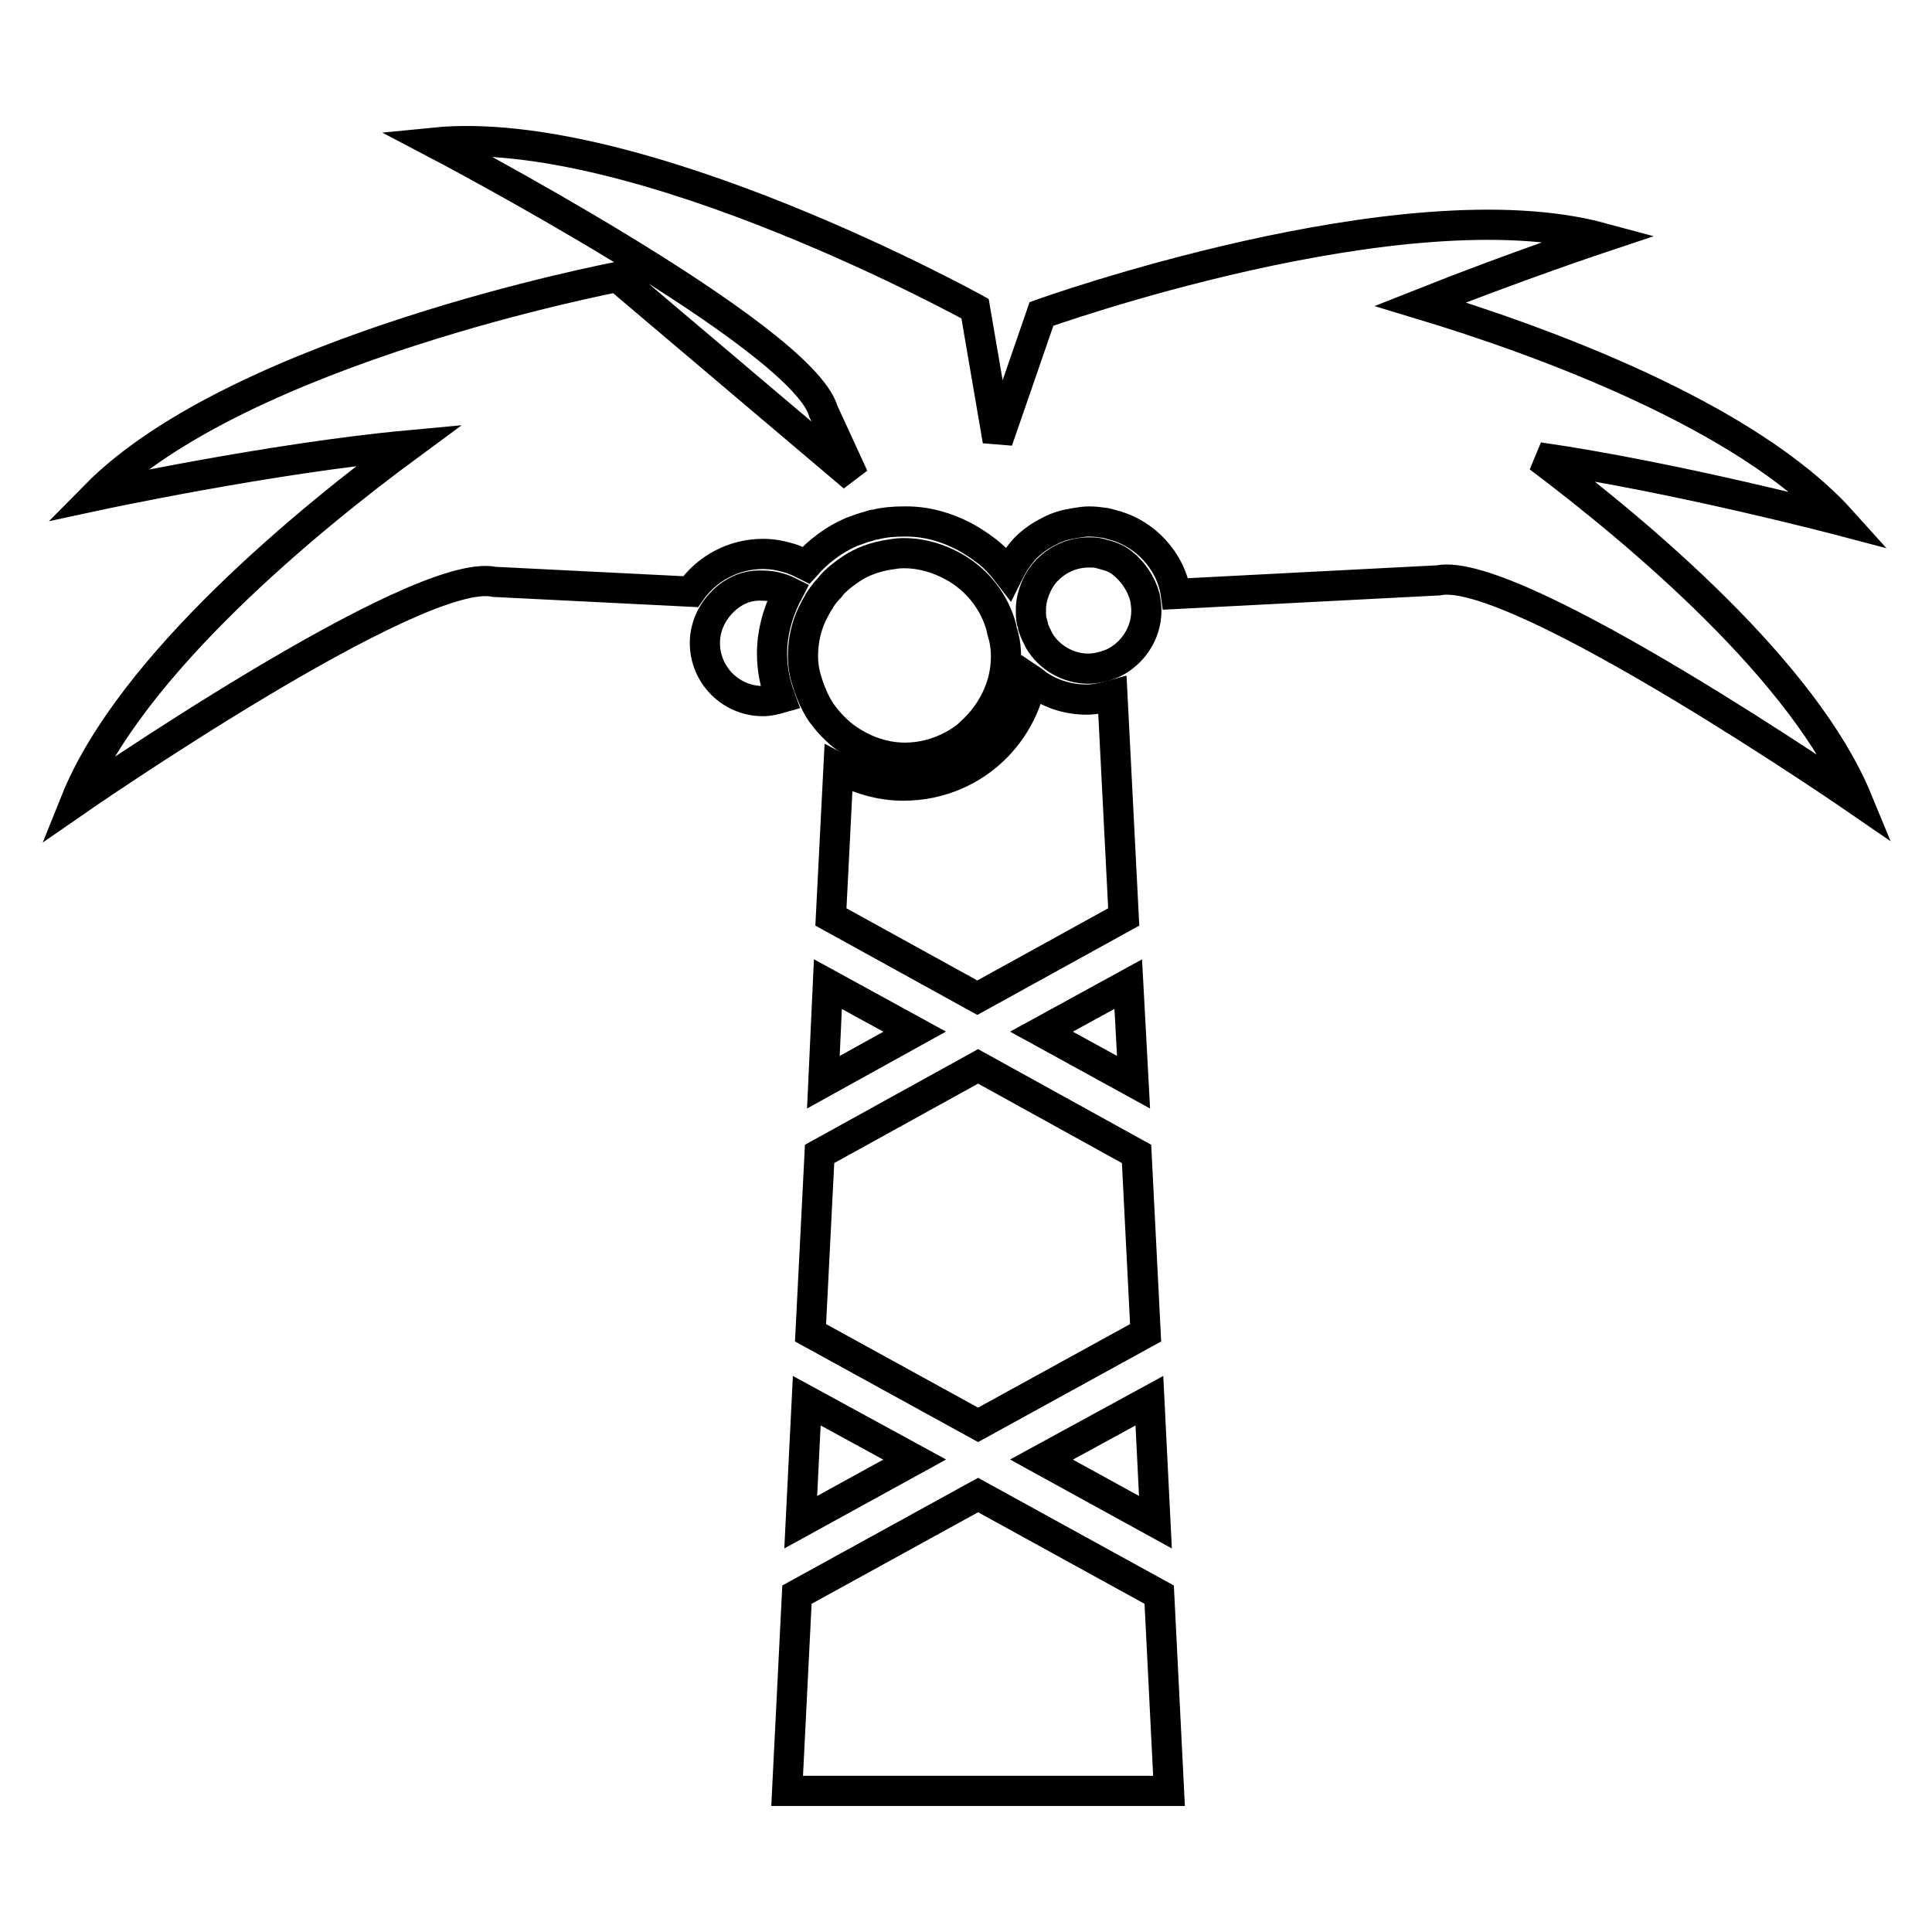 <?xml version="1.0" encoding="utf-8"?>
<!-- Svg Vector Icons : http://www.onlinewebfonts.com/icon -->
<!DOCTYPE svg PUBLIC "-//W3C//DTD SVG 1.1//EN" "http://www.w3.org/Graphics/SVG/1.1/DTD/svg11.dtd">
<svg version="1.1" xmlns="http://www.w3.org/2000/svg" xmlns:xlink="http://www.w3.org/1999/xlink" x="0px" y="0px" viewBox="0 0 256 256" enable-background="new 0 0 256 256" xml:space="preserve">
<g><g><g><g><path stroke-width="4" fill-opacity="0" stroke="#000000"  d="M104.3 237.3L154.9 237.3 153.6 211.3 129.6 198.1 105.6 211.3 z"/><path stroke-width="4" fill-opacity="0" stroke="#000000"  d="M152.3 185.6L138 193.4 153.1 201.7 z"/><path stroke-width="4" fill-opacity="0" stroke="#000000"  d="M138 136.7L150.2 143.4 149.5 130.4 z"/><path stroke-width="4" fill-opacity="0" stroke="#000000"  d="M121.2 193.4L106.9 185.6 106.1 201.7 z"/><path stroke-width="4" fill-opacity="0" stroke="#000000"  d="M109.1 143.4L121.2 136.7 109.7 130.4 z"/><path stroke-width="4" fill-opacity="0" stroke="#000000"  d="M107.4 176.6L129.6 188.8 151.8 176.6 150.6 152.9 129.6 141.3 108.6 152.9 z"/><path stroke-width="4" fill-opacity="0" stroke="#000000"  d="M119.7,104.1c-3.1,0-6-0.9-8.6-2.3l-1,19.7l19.4,10.7l19.4-10.7l-1.5-29.4c-1.1,0.3-2.2,0.6-3.4,0.6c-2.4,0-4.6-0.7-6.4-1.9c-0.3-0.2-0.6-0.5-0.9-0.7c-0.7,3.5-2.4,6.6-4.8,9C128.9,102.1,124.6,104.1,119.7,104.1z"/><path stroke-width="4" fill-opacity="0" stroke="#000000"  d="M203.9,60.6C222,63.2,244,69,244,69c-12.6-14-39.9-23.9-55.8-28.7c12.6-5,24-8.8,24-8.8C185.9,24.4,138,41.6,138,41.6l-5.8,16.8l-3-17.5c0,0-44.6-24.7-71.7-22c0,0,48.7,25.5,51.6,35.6l4,8.7L81.8,36.7c0,0-50,9.5-69.2,29c0,0,23.2-5,41.6-6.7C41.3,68.5,17.3,88,10,106.2c0,0,45.2-31.3,55.5-29.1l26,1.3c2.1-3,5.6-5,9.6-5c1.2,0,2.3,0.2,3.3,0.5c0.8,0.2,1.6,0.6,2.4,1c1.7-1.9,3.7-3.4,6-4.4c0.8-0.3,1.6-0.6,2.4-0.8c0.3-0.1,0.5-0.2,0.8-0.2c1.2-0.3,2.5-0.4,3.8-0.4c0.1,0,0.2,0,0.3,0c2.8,0,5.4,0.8,7.7,2c0.9,0.5,1.7,1,2.5,1.6c1.3,0.9,2.3,2,3.3,3.3c0.4-0.8,0.8-1.5,1.3-2.2c0.3-0.4,0.7-0.9,1-1.2c0.9-0.9,1.9-1.6,3.1-2.2c1.1-0.6,2.2-0.9,3.5-1.1c0.6-0.1,1.2-0.2,1.8-0.2c0.8,0,1.5,0.1,2.2,0.2c0.5,0.1,1,0.3,1.5,0.4c1.9,0.6,3.6,1.7,4.9,3.1c1.5,1.6,2.6,3.7,2.9,5.9l34.8-1.8c10.2-2.1,55.5,29.1,55.5,29.1C239.1,89,217.2,70.6,203.9,60.6z"/><path stroke-width="4" fill-opacity="0" stroke="#000000"  d="M148.7,74.6c-0.6-0.5-1.3-0.8-2-1c-0.4-0.1-0.7-0.2-1.1-0.3c-0.4-0.1-0.9-0.1-1.3-0.1c-2.2,0-4.1,0.9-5.5,2.3c-0.9,0.9-1.5,2-1.9,3.3c-0.2,0.7-0.3,1.3-0.3,2c0,0.5,0,1,0.1,1.5c0.1,0.3,0.2,0.5,0.2,0.8c0.2,0.6,0.5,1.2,0.8,1.8c1.3,2.2,3.8,3.7,6.5,3.7c1.1,0,2.2-0.3,3.2-0.7c2.6-1.2,4.5-3.9,4.5-7c0-0.6-0.1-1.2-0.2-1.8C151.2,77.3,150.1,75.7,148.7,74.6z"/><path stroke-width="4" fill-opacity="0" stroke="#000000"  d="M97,78.7c-2.1,1.4-3.6,3.8-3.6,6.5c0,4.2,3.4,7.7,7.7,7.7c0.8,0,1.6-0.2,2.3-0.4c-0.7-1.9-1.1-3.8-1.1-5.9c0-2.7,0.7-5.2,1.8-7.5c0.1-0.3,0.3-0.5,0.4-0.7c-1-0.5-2.2-0.8-3.4-0.8C99.6,77.5,98.2,77.9,97,78.7z"/><path stroke-width="4" fill-opacity="0" stroke="#000000"  d="M132.7,83.2c-0.7-2.7-2.3-5.1-4.4-6.8c-0.6-0.5-1.2-0.9-1.9-1.3c-2-1.1-4.2-1.8-6.6-1.8c-0.1,0-0.1,0-0.2,0c-0.6,0-1.2,0.1-1.8,0.2c-1.9,0.3-3.6,0.9-5.2,2c-0.7,0.5-1.4,1-2,1.6c-0.2,0.2-0.4,0.4-0.6,0.7c-0.5,0.5-0.9,1-1.3,1.6c0,0,0,0.1-0.1,0.2c-0.4,0.6-0.7,1.2-1,1.8c-0.8,1.7-1.2,3.6-1.2,5.5c0,1.3,0.2,2.4,0.6,3.6c0.2,0.7,0.5,1.4,0.8,2.1c0.3,0.6,0.6,1.2,1,1.8c0.8,1.1,1.7,2.1,2.8,3c2.3,1.8,5.2,3,8.3,3c2.3,0,4.4-0.6,6.3-1.6c0.9-0.5,1.7-1,2.4-1.7c2.8-2.5,4.7-6.1,4.7-10.1c0-0.9-0.1-1.8-0.3-2.6C132.8,83.7,132.7,83.4,132.7,83.2z"/></g></g><g></g><g></g><g></g><g></g><g></g><g></g><g></g><g></g><g></g><g></g><g></g><g></g><g></g><g></g><g></g></g></g>
</svg>